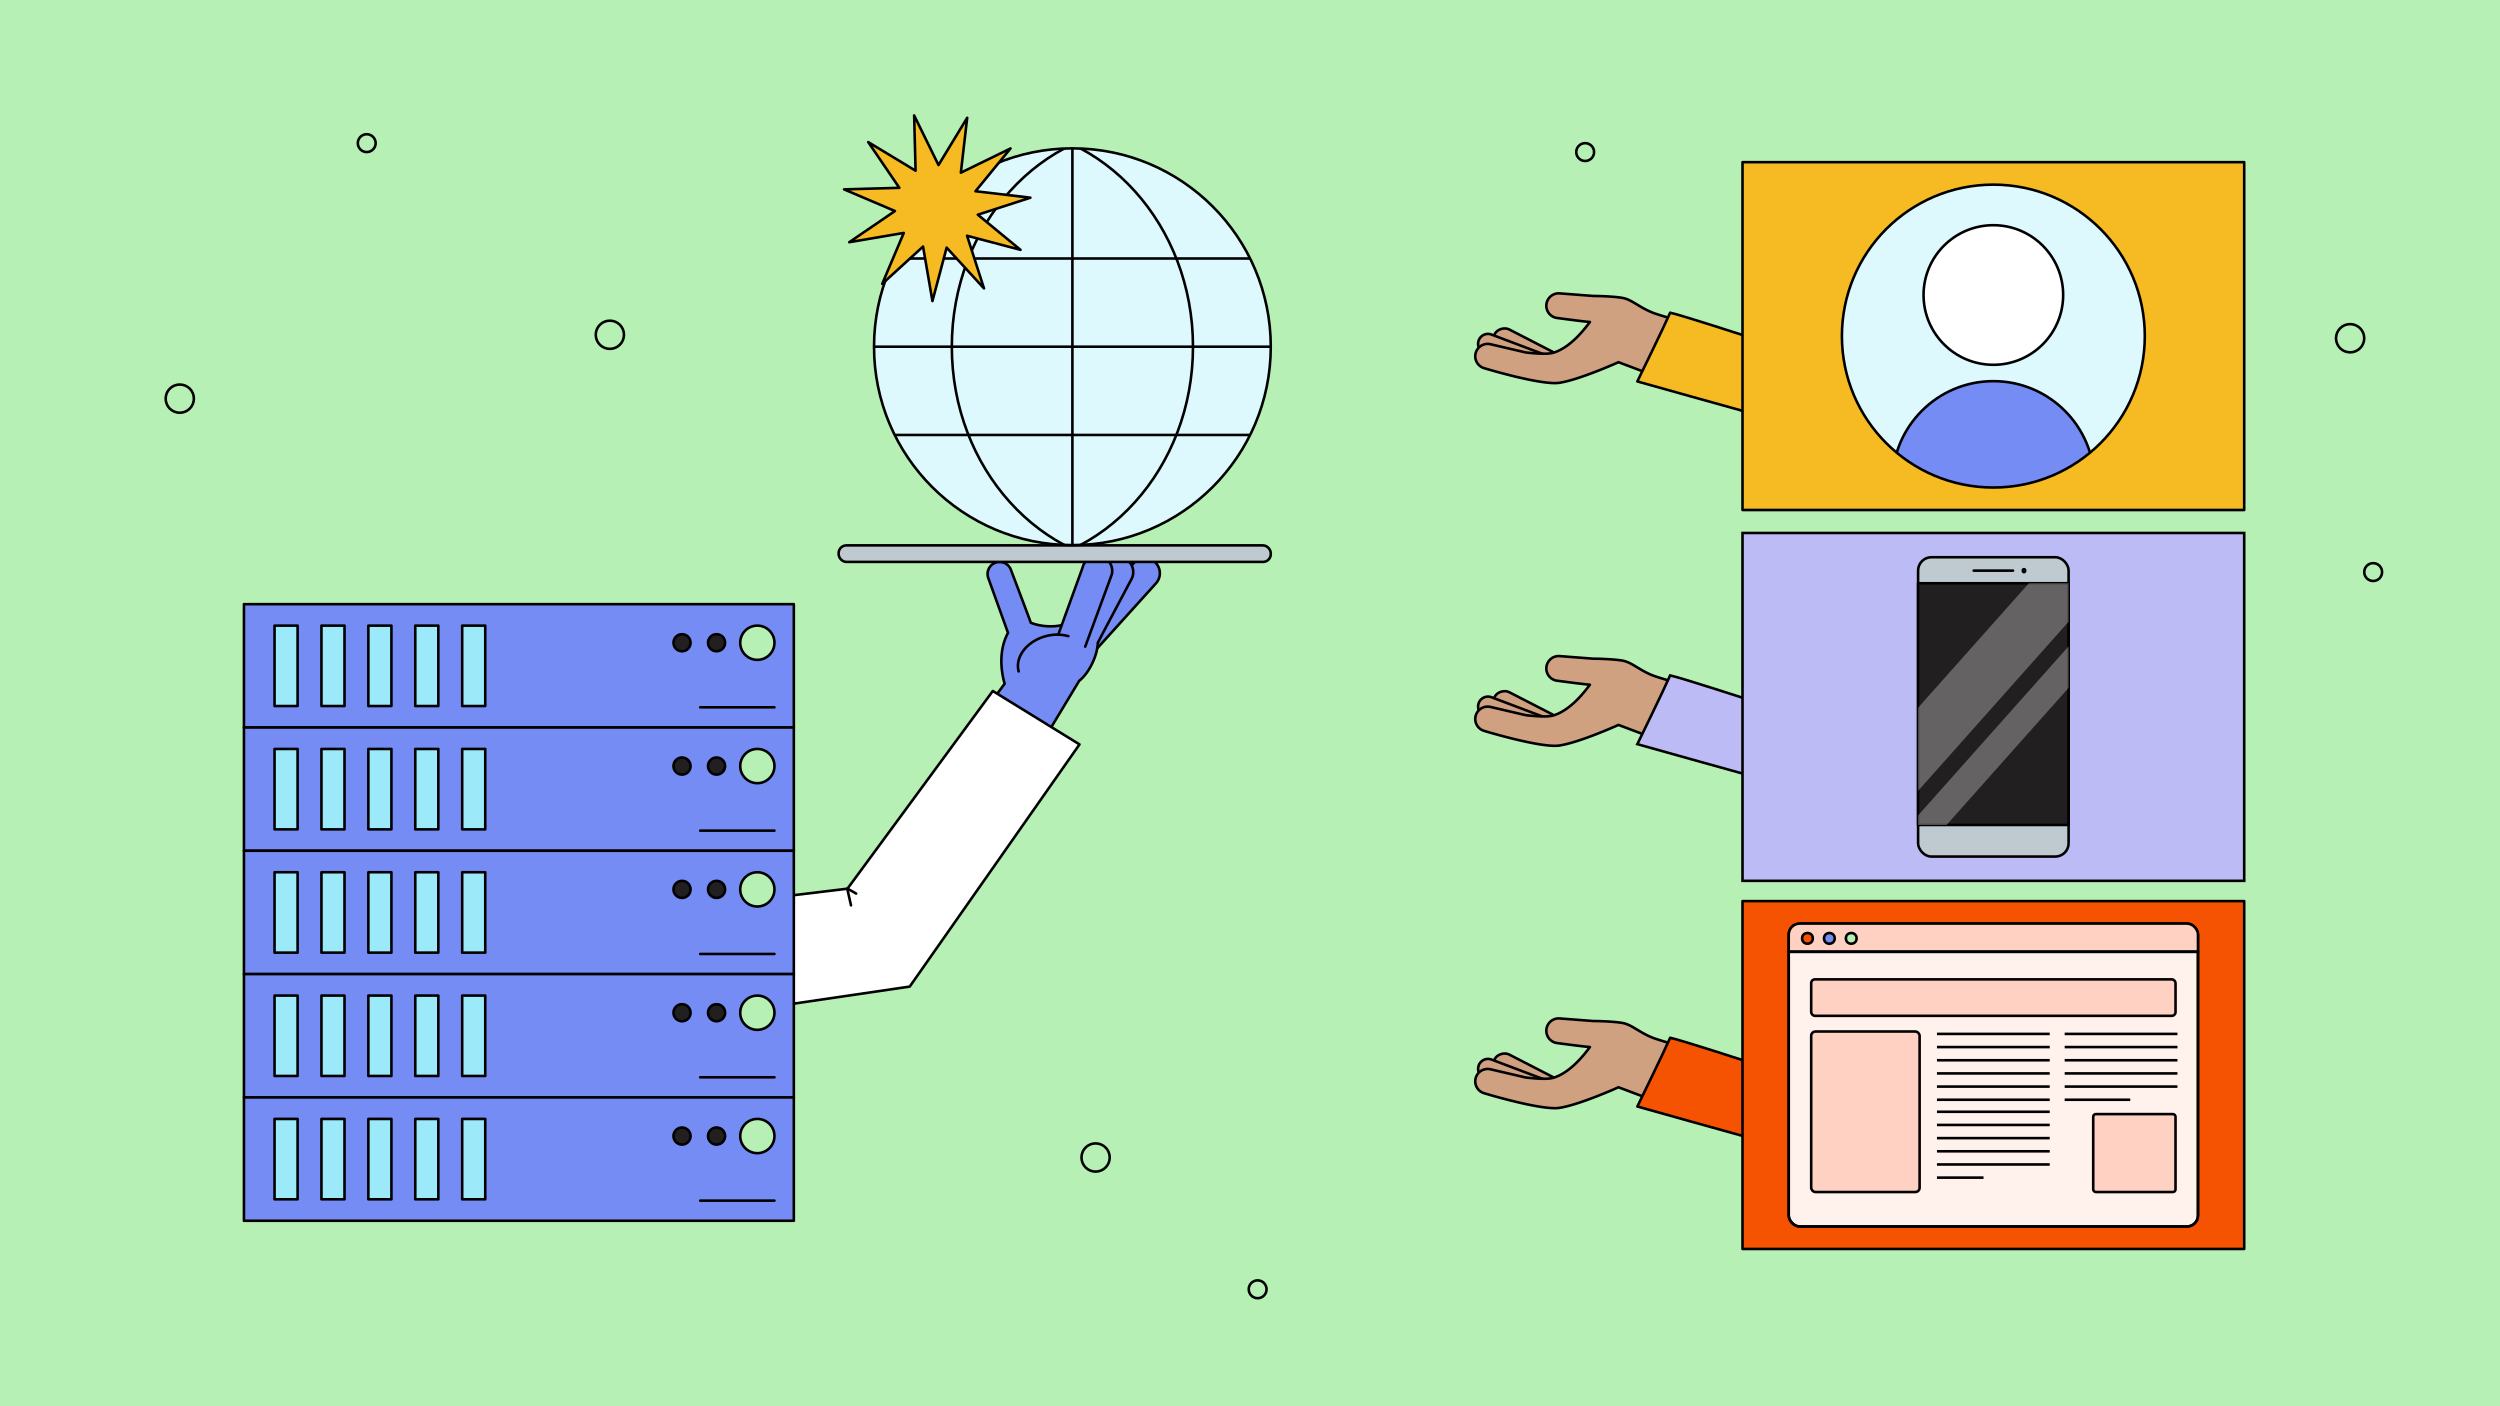 <svg xmlns="http://www.w3.org/2000/svg" id="Layer_1" data-name="Layer 1" version="1.1" viewBox="0 0 1920 1080"><defs><clipPath id="clippath"><circle cx="823.6" cy="266.29" r="152.35" class="cls-18"/></clipPath><clipPath id="clippath-1"><circle cx="1530.9" cy="258.11" r="116.31" class="cls-18"/></clipPath><clipPath id="clippath-2"><rect width="115.59" height="185.67" x="1473.1" y="447.91" class="cls-18"/></clipPath><clipPath id="clippath-3"><rect width="314.3" height="232.61" x="1373.75" y="709.32" class="cls-18" rx="8.43" ry="8.43"/></clipPath><style>.cls-10,.cls-11,.cls-12,.cls-13,.cls-14,.cls-15,.cls-16,.cls-2,.cls-3,.cls-4,.cls-5,.cls-7,.cls-8,.cls-9{stroke:#000}.cls-10,.cls-11,.cls-12,.cls-13,.cls-14,.cls-15,.cls-16,.cls-2,.cls-3,.cls-4,.cls-5,.cls-7,.cls-8{stroke-width:2px}.cls-10,.cls-11,.cls-12,.cls-13,.cls-15,.cls-16,.cls-2,.cls-3,.cls-4,.cls-8,.cls-9{stroke-linecap:round;stroke-linejoin:round}.cls-2{fill:#9be9f9}.cls-18,.cls-4,.cls-5{fill:none}.cls-18,.cls-22{stroke-width:0}.cls-3{fill:#b6f0b5}.cls-14,.cls-5,.cls-7{stroke-miterlimit:10}.cls-7{fill:#bcbbf5}.cls-8{fill:#f55202}.cls-9{stroke-width:2px}.cls-10,.cls-9{fill:#cfa180}.cls-11{fill:#221f20}.cls-12{fill:#bfcad0}.cls-13{fill:#768cf5}.cls-14{fill:#ffd1c2}.cls-16,.cls-22{fill:#fff}.cls-15{fill:#f6ba22}</style></defs><g id="Art"><rect width="1921.3" height="1080" x="-.65" fill="#b6f0b5" stroke-width="0"/><path d="M813.75 512.64h0a11.56 11.56 0 0 0 16.29-.73l57.72-63.89a11.56 11.56 0 0 0-.73-16.29h0a11.56 11.56 0 0 0-16.29.73l-57.72 63.89a11.56 11.56 0 0 0 .73 16.29Z" class="cls-13"/><path d="m728.8 582.81 45.99 29.8 54.03-89.76.08-.03c7.41-5.77 14.03-19.4 14.17-29.07 2.82-5.58 26.03-49.21 26.03-49.21a11.58 11.58 0 0 0-5.11-15.49 11.56 11.56 0 0 0-15.48 5.12s-23.32 37.67-25.48 41.51c-3.2 5.69-19.57 7.29-31.41 2.56-.06-.69-15.23-40.58-15.23-40.58a9.27 9.27 0 0 0-11.83-5.55 9.26 9.26 0 0 0-5.56 11.81l14.76 41.02c.13.35.28.69.44 1.01-9.79 17.88-2.61 39.11-2.61 39.11l-42.4 57.32-.38.43h-.01Z" class="cls-13"/><path d="m833.45 496.6 20.46-55.6a11.45 11.45 0 0 0-8.59-13.67l-.22-.05a11.45 11.45 0 0 0-13.67 8.59l-20.94 57.75" class="cls-13"/><path d="M820.45 488.57a32.5 32.5 0 0 0-17.4.04c-14.42 3.89-23.7 15.99-20.72 27.03" class="cls-13"/><polygon points="829.05 571.71 698.67 757.69 581.77 774.88 566.24 692.71 650.85 682.51 762.47 530.68 829.05 571.71" class="cls-16"/><polyline points="657.54 686.24 650.65 682.37 653.57 695.32" class="cls-4"/><rect width="331.88" height="12.7" x="644.07" y="418.86" class="cls-12" rx="5.95" ry="5.95"/><circle cx="823.6" cy="266.29" r="152.35" fill="#ddf9fd" stroke="#000" stroke-linecap="round" stroke-linejoin="round" stroke-width="2"/><g clip-path="url(#clippath)"><ellipse cx="763.86" cy="266.29" class="cls-4" rx="152.35" ry="168.87"/><ellipse cx="883.35" cy="266.29" class="cls-4" rx="152.35" ry="168.87"/><line x1="823.6" x2="823.6" y1="97.42" y2="461.94" class="cls-4"/><line x1="1102.31" x2="544.89" y1="334.06" y2="334.06" class="cls-4"/><line x1="1102.31" x2="544.89" y1="266.29" y2="266.29" class="cls-4"/><line x1="1102.31" x2="544.89" y1="198.53" y2="198.53" class="cls-4"/></g><rect width="422.31" height="94.72" x="187.35" y="463.98" class="cls-13"/><circle cx="581.64" cy="493.62" r="13.15" class="cls-3"/><circle cx="550.32" cy="493.62" r="6.57" class="cls-11"/><circle cx="523.79" cy="493.62" r="6.57" class="cls-11"/><rect width="17.71" height="61.74" x="210.85" y="480.47" class="cls-2"/><rect width="17.71" height="61.74" x="246.87" y="480.47" class="cls-2"/><rect width="17.71" height="61.74" x="282.9" y="480.47" class="cls-2"/><rect width="17.71" height="61.74" x="318.93" y="480.47" class="cls-2"/><rect width="17.71" height="61.74" x="354.96" y="480.47" class="cls-2"/><line x1="537.76" x2="594.78" y1="543.23" y2="543.23" class="cls-4"/><rect width="422.31" height="94.72" x="187.35" y="558.7" class="cls-13"/><circle cx="581.64" cy="588.33" r="13.15" class="cls-3"/><circle cx="550.32" cy="588.33" r="6.57" class="cls-11"/><circle cx="523.79" cy="588.33" r="6.57" class="cls-11"/><rect width="17.71" height="61.74" x="210.85" y="575.19" class="cls-2"/><rect width="17.71" height="61.74" x="246.87" y="575.19" class="cls-2"/><rect width="17.71" height="61.74" x="282.9" y="575.19" class="cls-2"/><rect width="17.71" height="61.74" x="318.93" y="575.19" class="cls-2"/><rect width="17.71" height="61.74" x="354.96" y="575.19" class="cls-2"/><line x1="537.76" x2="594.78" y1="637.94" y2="637.94" class="cls-4"/><rect width="422.31" height="94.72" x="187.35" y="653.41" class="cls-13"/><circle cx="581.64" cy="683.05" r="13.15" class="cls-3"/><circle cx="550.32" cy="683.05" r="6.57" class="cls-11"/><circle cx="523.79" cy="683.05" r="6.57" class="cls-11"/><rect width="17.71" height="61.74" x="210.85" y="669.9" class="cls-2"/><rect width="17.71" height="61.74" x="246.87" y="669.9" class="cls-2"/><rect width="17.71" height="61.74" x="282.9" y="669.9" class="cls-2"/><rect width="17.71" height="61.74" x="318.93" y="669.9" class="cls-2"/><rect width="17.71" height="61.74" x="354.96" y="669.9" class="cls-2"/><line x1="537.76" x2="594.78" y1="732.66" y2="732.66" class="cls-4"/><rect width="422.31" height="94.72" x="187.35" y="748.13" class="cls-13"/><circle cx="581.64" cy="777.77" r="13.15" class="cls-3"/><circle cx="550.32" cy="777.77" r="6.57" class="cls-11"/><circle cx="523.79" cy="777.77" r="6.57" class="cls-11"/><rect width="17.71" height="61.74" x="210.85" y="764.62" class="cls-2"/><rect width="17.71" height="61.74" x="246.87" y="764.62" class="cls-2"/><rect width="17.71" height="61.74" x="282.9" y="764.62" class="cls-2"/><rect width="17.71" height="61.74" x="318.93" y="764.62" class="cls-2"/><rect width="17.71" height="61.74" x="354.96" y="764.62" class="cls-2"/><line x1="537.76" x2="594.78" y1="827.38" y2="827.38" class="cls-4"/><rect width="422.31" height="94.72" x="187.35" y="842.85" class="cls-13"/><circle cx="581.64" cy="872.48" r="13.15" class="cls-3"/><circle cx="550.32" cy="872.48" r="6.57" class="cls-11"/><circle cx="523.79" cy="872.48" r="6.57" class="cls-11"/><rect width="17.71" height="61.74" x="210.85" y="859.34" class="cls-2"/><rect width="17.71" height="61.74" x="246.87" y="859.34" class="cls-2"/><rect width="17.71" height="61.74" x="282.9" y="859.34" class="cls-2"/><rect width="17.71" height="61.74" x="318.93" y="859.34" class="cls-2"/><rect width="17.71" height="61.74" x="354.96" y="859.34" class="cls-2"/><line x1="537.76" x2="594.78" y1="922.09" y2="922.09" class="cls-4"/><polygon points="677.54 217.99 708.9 189.36 716.11 231.21 727.02 190.17 755.71 221.48 742.7 181.06 783.76 191.88 750.96 164.91 791.35 151.82 749.18 146.86 776.09 114.01 737.93 132.64 742.8 90.46 720.77 126.76 702.06 88.64 703.16 131.09 666.81 109.14 690.69 144.25 648.24 145.44 687.31 162.07 652.24 186.02 694.1 178.89 677.54 217.99" class="cls-15"/><circle cx="281.65" cy="109.94" r="6.85" class="cls-4"/><circle cx="1822.59" cy="439.35" r="6.85" class="cls-4"/><circle cx="1217.4" cy="116.79" r="6.85" class="cls-4"/><circle cx="965.87" cy="990.17" r="6.85" class="cls-4"/><circle cx="138.07" cy="306.15" r="10.84" class="cls-4"/><circle cx="841.42" cy="888.96" r="10.84" class="cls-4"/><circle cx="1804.89" cy="259.76" r="10.84" class="cls-4"/><circle cx="468.38" cy="257.1" r="10.84" class="cls-4"/><rect width="16.45" height="53.76" x="1163.61" y="241.95" class="cls-9" rx="8.22" ry="8.22" transform="translate(396.77 1187.93) rotate(-62.78)"/><path d="M1189.24 281.59h0a7.6 7.6 0 0 1-9.8 4.42l-39.35-14.86a7.59 7.59 0 0 1-4.42-9.79h0a7.6 7.6 0 0 1 9.8-4.42l39.35 14.86a7.59 7.59 0 0 1 4.42 9.79Z" class="cls-10"/><path d="M1140.34 282.91s43.41 13.16 57.21 11.09c15.63-2.34 45.44-15.83 45.44-15.83l22.11 8.33s35.76-28.99 36.71-36.37c-4.77-1.77-26.64-7.66-32.65-10.04-10.04-3.97-15.64-9.76-22.62-11.21-3.64-.75-12.92-1.52-22.98-1.58l-25.73-1.99a9.55 9.55 0 0 0-10.22 8.75 9.52 9.52 0 0 0 8.75 10.22s20.11 2.71 24.68 3c-4.08 5.46-14.47 19.11-27.46 23.44-4.57 1.52-12.83.97-21.74-.02l-27.17-6.34a9.55 9.55 0 0 0-11.43 7.1h0a9.55 9.55 0 0 0 7.1 11.43v.02h0Z" class="cls-10"/><path d="M1345.94 259.76s-55.83-18.13-63.26-19.61c-4.8 11.02-25.21 52.79-25.21 52.79s81.41 22.87 86.18 24.09c.38-9.21 2.3-57.28 2.3-57.28h-.01Z" class="cls-15"/><rect width="16.45" height="53.76" x="1163.59" y="798.82" class="cls-9" rx="8.22" ry="8.22" transform="translate(-98.44 1490.06) rotate(-62.78)"/><path d="M1189.25 838.39h0a7.59 7.59 0 0 1-9.79 4.42l-39.35-14.86a7.59 7.59 0 0 1-4.42-9.79h0a7.59 7.59 0 0 1 9.79-4.42l39.35 14.86a7.59 7.59 0 0 1 4.42 9.79Z" class="cls-10"/><path d="M1140.34 839.76s43.41 13.16 57.21 11.09c15.63-2.34 45.44-15.83 45.44-15.83l22.11 8.33s35.76-28.99 36.71-36.37c-4.77-1.77-26.64-7.66-32.65-10.04-10.04-3.97-15.64-9.76-22.62-11.21-3.64-.75-12.92-1.52-22.98-1.58l-25.73-1.99a9.55 9.55 0 0 0-10.22 8.75 9.52 9.52 0 0 0 8.75 10.22s20.11 2.71 24.68 3c-4.08 5.46-14.47 19.11-27.46 23.44-4.57 1.52-12.83.97-21.74-.02l-27.17-6.34a9.55 9.55 0 0 0-11.43 7.1h0a9.55 9.55 0 0 0 7.1 11.43v.02h0Z" class="cls-10"/><path d="M1345.94 816.61s-55.83-18.13-63.26-19.61c-4.8 11.02-25.21 52.79-25.21 52.79s81.41 22.87 86.18 24.09c.38-9.21 2.3-57.28 2.3-57.28h-.01Z" class="cls-8"/><rect width="16.45" height="53.76" x="1163.61" y="520.53" class="cls-9" rx="8.22" ry="8.22" transform="translate(149.04 1339.08) rotate(-62.78)"/><path d="M1189.24 560.13h0a7.59 7.59 0 0 1-9.79 4.42l-39.35-14.86a7.59 7.59 0 0 1-4.42-9.79h0a7.59 7.59 0 0 1 9.79-4.42l39.35 14.86a7.59 7.59 0 0 1 4.42 9.79Z" class="cls-10"/><path d="M1140.34 561.48s43.41 13.16 57.21 11.09c15.63-2.34 45.44-15.83 45.44-15.83l22.11 8.33s35.76-28.99 36.71-36.37c-4.77-1.77-26.64-7.66-32.65-10.04-10.04-3.97-15.64-9.76-22.62-11.21-3.64-.75-12.92-1.52-22.98-1.58l-25.73-1.99a9.55 9.55 0 0 0-10.22 8.75 9.52 9.52 0 0 0 8.75 10.22s20.11 2.71 24.68 3c-4.08 5.46-14.47 19.11-27.46 23.44-4.57 1.52-12.83.97-21.74-.02l-27.17-6.34a9.55 9.55 0 0 0-11.43 7.1h0a9.55 9.55 0 0 0 7.1 11.43v.02h0Z" class="cls-10"/><path d="M1345.94 538.33s-55.83-18.13-63.26-19.61c-4.8 11.02-25.21 52.79-25.21 52.79s81.41 22.87 86.18 24.09c.38-9.21 2.3-57.28 2.3-57.28h-.01Z" class="cls-7"/><rect width="385.3" height="267.15" x="1338.25" y="124.53" class="cls-15"/><rect width="385.3" height="267.15" x="1338.25" y="692.05" class="cls-8"/><circle cx="1530.9" cy="258.11" r="116.31" fill="#ddf9fd" stroke-width="0"/><circle cx="1530.9" cy="226.56" r="53.61" class="cls-16"/><g clip-path="url(#clippath-1)"><circle cx="1530.9" cy="370.32" r="77.6" class="cls-13"/></g><circle cx="1530.9" cy="258.11" r="116.31" class="cls-4"/><rect width="385.3" height="267.15" x="1338.25" y="409.33" class="cls-7"/><rect width="115.59" height="229.9" x="1473.1" y="427.95" class="cls-12" rx="10.24" ry="10.24"/><rect width="115.59" height="185.67" x="1473.1" y="447.91" class="cls-11"/><line x1="1515.81" x2="1545.98" y1="438.25" y2="438.25" class="cls-4"/><ellipse cx="1554.41" cy="438.25" stroke-width="0" rx="1.92" ry="2.15"/><g clip-path="url(#clippath-2)" opacity=".3"><polygon points="1345.67 750.59 1317.27 718.66 1716.12 270.41 1744.53 302.33 1345.67 750.59" class="cls-22"/><polygon points="1333.08 815.51 1318.88 799.55 1717.73 351.3 1731.93 367.26 1333.08 815.51" class="cls-22"/></g><rect width="314.3" height="232.61" x="1373.75" y="709.32" fill="#fff1eb" stroke="#000" stroke-linecap="round" stroke-linejoin="round" stroke-width="2" rx="8.43" ry="8.43"/><g clip-path="url(#clippath-3)"><path d="M1379.27 706.28h300.68a9.3 9.3 0 0 1 9.3 9.3v15.24h-319.01v-15.51a9.04 9.04 0 0 1 9.03-9.03Z" class="cls-14"/></g><line x1="1373.76" x2="1688.05" y1="731.04" y2="731.04" class="cls-4"/><circle cx="1388.13" cy="720.67" r="4.11" class="cls-8"/><circle cx="1404.95" cy="720.67" r="4.11" class="cls-13"/><circle cx="1421.76" cy="720.67" r="4.11" class="cls-3"/><rect width="314.3" height="232.61" x="1373.75" y="709.32" class="cls-4" rx="8.43" ry="8.43"/><rect width="279.82" height="28.03" x="1390.99" y="752.14" class="cls-14" rx="2.87" ry="2.87"/><rect width="83.27" height="123.27" x="1390.99" y="792.21" class="cls-14" rx="3.28" ry="3.28"/><rect width="63.21" height="59.85" x="1607.59" y="855.63" class="cls-14" rx="1.99" ry="1.99"/><line x1="1487.59" x2="1574.2" y1="874.08" y2="874.08" class="cls-5"/><line x1="1487.59" x2="1574.2" y1="863.96" y2="863.96" class="cls-5"/><line x1="1487.59" x2="1574.2" y1="853.85" y2="853.85" class="cls-5"/><line x1="1487.59" x2="1523.35" y1="904.42" y2="904.42" class="cls-5"/><line x1="1487.59" x2="1574.2" y1="894.31" y2="894.31" class="cls-5"/><line x1="1487.59" x2="1574.2" y1="884.19" y2="884.19" class="cls-5"/><line x1="1487.59" x2="1574.2" y1="814.27" y2="814.27" class="cls-5"/><line x1="1487.59" x2="1574.2" y1="804.15" y2="804.15" class="cls-5"/><line x1="1487.59" x2="1574.2" y1="794.04" y2="794.04" class="cls-5"/><line x1="1487.59" x2="1574.2" y1="844.61" y2="844.61" class="cls-5"/><line x1="1487.59" x2="1574.2" y1="834.5" y2="834.5" class="cls-5"/><line x1="1487.59" x2="1574.2" y1="824.38" y2="824.38" class="cls-5"/><line x1="1585.67" x2="1672.29" y1="814.27" y2="814.27" class="cls-5"/><line x1="1585.67" x2="1672.29" y1="804.15" y2="804.15" class="cls-5"/><line x1="1585.67" x2="1672.29" y1="794.04" y2="794.04" class="cls-5"/><line x1="1585.67" x2="1636.02" y1="844.61" y2="844.61" class="cls-5"/><line x1="1585.67" x2="1672.29" y1="834.5" y2="834.5" class="cls-5"/><line x1="1585.67" x2="1672.29" y1="824.38" y2="824.38" class="cls-5"/></g></svg>